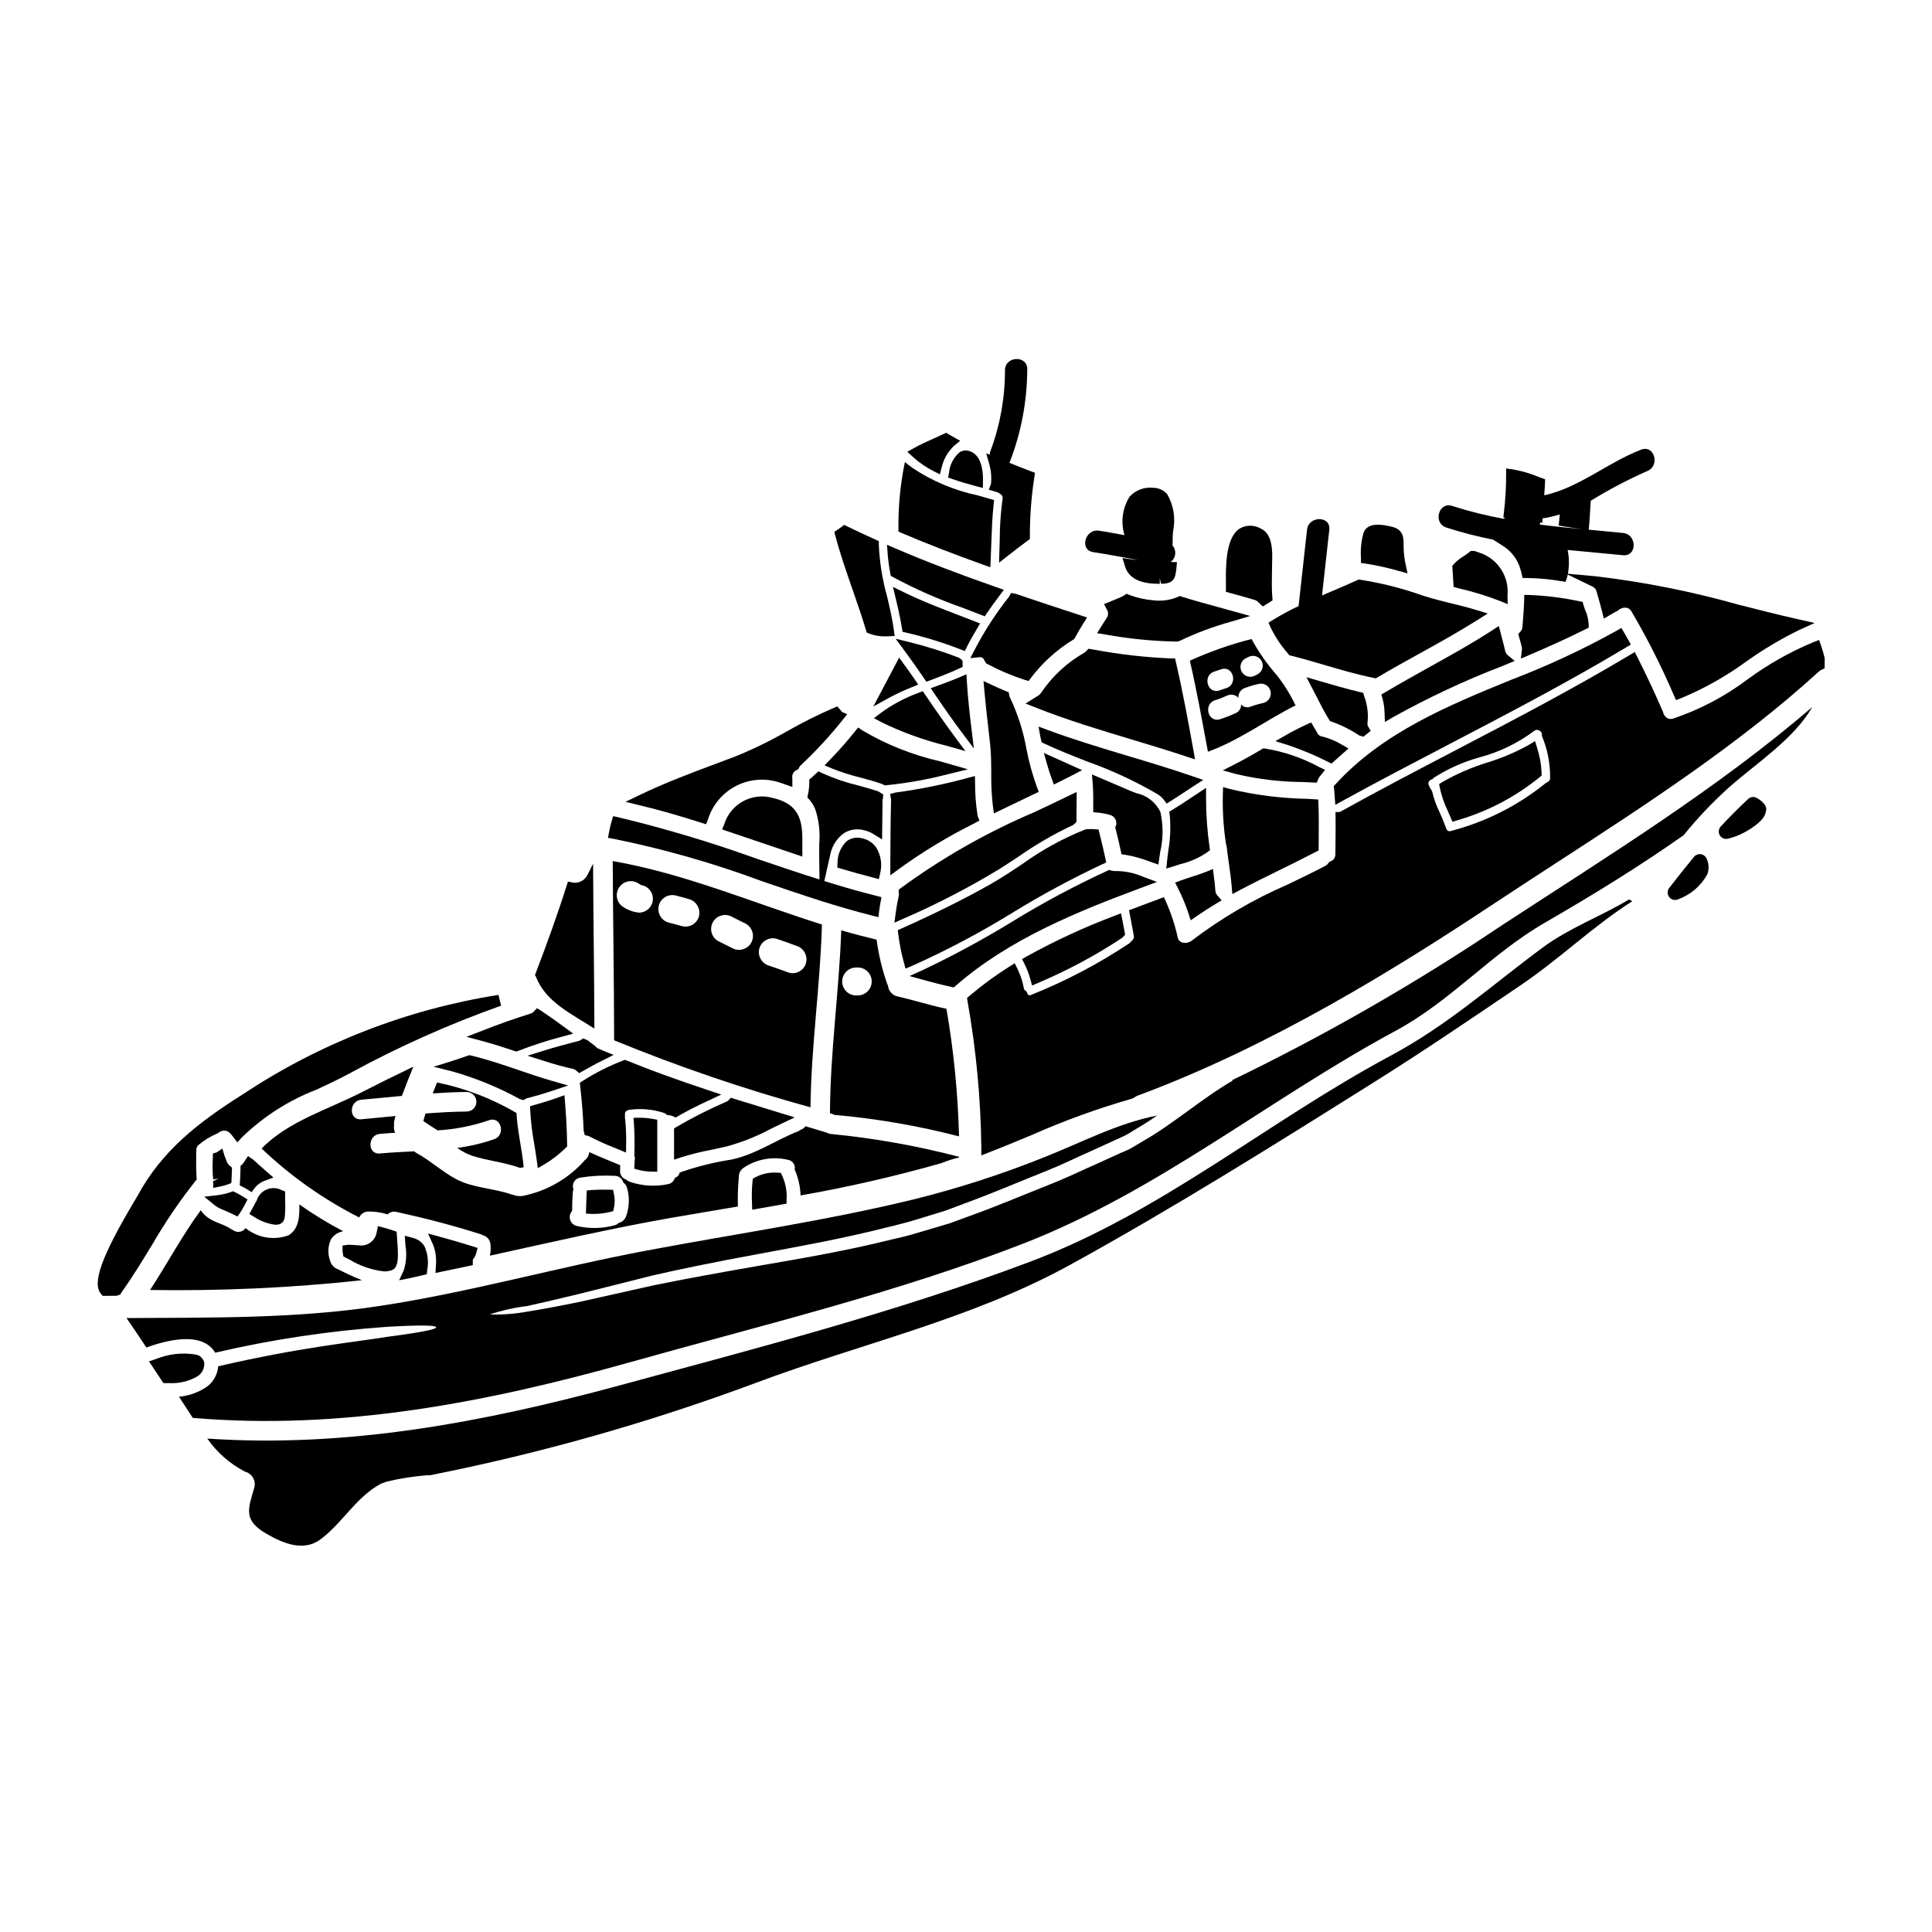 <?xml version="1.0" encoding="UTF-8"?>
<!-- Uploaded to: SVG Repo, www.svgrepo.com, Generator: SVG Repo Mixer Tools -->
<svg fill="#000000" width="800px" height="800px" version="1.1" viewBox="144 144 512 512" xmlns="http://www.w3.org/2000/svg">
 <g>
  <path d="m389.21 328.14-0.664-0.98-1.098 0.438-0.004-0.004c-3.57 1.297-6.938 3.09-10.004 5.332l-1.832 1.395 2.027 1.086c5.477 2.68 11.227 4.758 17.148 6.207l5.074 1.438-2.59-3.484c-2.527-3.398-5.148-7.133-8.059-11.426z"/>
  <path d="m388.84 323.7 0.652 0.965 1.086-0.395c2.488-0.934 5.117-1.945 7.684-3.148l0.855-0.395-0.051-1.621-0.395-0.426-0.547-0.375c-4.176-1.617-8.445-2.973-12.793-4.051l-3.973-0.984 2.43 3.293c1.719 2.352 3.41 4.711 5.051 7.137z"/>
  <path d="m403.73 309.22-5.445-2.113c-4.934-1.887-10.035-3.832-14.828-6.191l-2.824-1.391 0.742 3.066c0.746 3.094 1.273 5.598 1.652 7.871l0.16 0.973 0.965 0.223 0.004 0.004c4.856 1.121 9.625 2.59 14.273 4.391l1.246 0.484 0.602-1.18c0.789-1.574 1.672-3.121 2.566-4.621z"/>
  <path d="m379.79 328.83c1.902-1.016 3.859-1.922 5.867-2.711l1.684-0.688-1.023-1.508c-0.668-0.98-1.367-1.949-2.07-2.926l-1.969-2.715-6.832 12.938z"/>
  <path d="m401.42 336.86c-0.438-3.574-0.918-7.809-1.18-12.074l-0.125-2.094-1.93 0.828c-1.75 0.746-3.562 1.414-5.359 2.07l-2.164 0.789 1.055 1.574c2.664 3.938 4.902 7.109 7.055 9.98l3.316 4.438z"/>
  <path d="m496.87 346.36 0.742-0.684c0.441-0.395 0.891-0.789 1.344-1.18l2.402-2.144-1.77-1.016h-0.008c-1.613-0.984-3.371-1.711-5.207-2.16-0.637-0.09-1.172-0.531-1.379-1.141l-0.324-0.555c-0.18-0.277-0.363-0.57-0.52-0.844l-0.68-1.191-1.211 0.555c-1.906 0.875-3.695 1.789-5.328 2.731l-2.941 1.684 3.238 1.004c3.68 1.234 7.269 2.734 10.73 4.488z"/>
  <path d="m411.46 328.24-0.152-0.789-0.746-0.305c-1.207-0.48-2.418-1.035-3.598-1.574l-2.32-1.094 0.223 2.555c0.281 3.195 0.641 6.379 1.008 9.574l0.547 4.891c0.242 2.387 0.262 4.875 0.273 7.297l-0.004 0.004c-0.047 2.922 0.094 5.844 0.426 8.746l0.277 2.023 1.836-0.898c2.281-1.113 4.582-2.211 6.871-3.305l3.191-1.527-0.504-1.273c-1.172-3.262-2.094-6.606-2.754-10.008-0.828-4.707-2.285-9.281-4.332-13.598-0.117-0.227-0.199-0.469-0.242-0.719z"/>
  <path d="m402.4 351.54-0.031-1.883-1.82 0.477h0.004c-6.305 1.719-12.711 3.019-19.184 3.891l-1.473 0.375 0.25 1.52c-0.148 5.66-0.172 11.414-0.199 17.113v2.934l2.363-1.738-0.004-0.004c6.348-4.586 13.062-8.637 20.074-12.117l1.18-0.668-0.484-1.242h0.004c-0.453-2.863-0.68-5.758-0.68-8.656z"/>
  <path d="m423.29 351.91 2.168-1.086c0.871-0.43 1.746-0.871 2.609-1.316l2.695-1.406-10.137-4.562 0.875 3.059c0.359 1.246 0.762 2.519 1.219 3.762z"/>
  <path d="m490.53 355.7c-6.938-0.113-13.84-0.984-20.586-2.602l-1.816-0.508-0.059 1.891c-0.113 4.383 0.16 8.766 0.82 13.102 0.098 0.285 0.168 0.582 0.203 0.883 0.164 1.418 0.363 2.836 0.566 4.258 0.285 1.996 0.562 3.992 0.734 5.992l0.191 2.223 1.969-1.047c3.414-1.805 6.891-3.519 10.371-5.227 3.262-1.602 6.531-3.207 9.738-4.887l0.789-0.395 0.023-2.914c0.023-3.082 0.055-6.172-0.07-9.25l-0.055-1.344z"/>
  <path d="m482.31 322.85c-2.566-2.906-4.793-6.098-6.641-9.504-5.609 1.418-11.082 3.344-16.344 5.754 1.852 7.996 3.281 16.066 4.789 24.117 8.242-2.965 15.379-8.367 23.223-12.27h0.004c-1.375-2.875-3.062-5.59-5.031-8.098zm-8.312-4.328c0.074-0.047 0.641-0.32 0.816-0.395h-0.004c1.23-0.672 2.773-0.246 3.481 0.961 0.711 1.211 0.328 2.766-0.859 3.508-0.074 0.051-0.664 0.371-0.816 0.445v-0.023c-0.012 0-0.023 0.008-0.023 0.023-1.246 0.68-2.805 0.238-3.508-0.992-0.707-1.227-0.301-2.797 0.914-3.527zm-8.219 3.457c0.617-0.219 1.23-0.418 1.852-0.613 3.184-1.062 4.519 3.938 1.383 4.984-0.613 0.223-1.23 0.422-1.852 0.617-3.195 1.062-4.551-3.945-1.391-4.984zm13.105 8.297c-1.191 0.246-2.363 0.586-3.5 1.012-0.867 0.348-1.863 0.109-2.473-0.598 0.031 0.906-0.445 1.754-1.234 2.199-1.406 0.656-2.852 1.227-4.328 1.703-3.184 1.062-4.543-3.938-1.383-5.012 1.059-0.316 2.09-0.711 3.086-1.18 1.051-0.547 2.332-0.336 3.148 0.52-0.094-1.18 0.645-2.266 1.777-2.617 1.141-0.43 2.312-0.777 3.508-1.035 1.383-0.383 2.812 0.43 3.195 1.812 0.379 1.387-0.434 2.816-1.816 3.199z"/>
  <path d="m458.94 386.01 0.617 1.875 1.621-1.121c1.652-1.141 3.324-2.231 5.051-3.254l1.527-0.906-1.18-1.336-0.004-0.004c-0.312-0.375-0.488-0.848-0.496-1.336-0.074-1.238-0.227-2.481-0.395-3.723l-0.23-1.918-1.789 0.734c-1.18 0.484-2.422 0.879-3.656 1.273-1.016 0.328-2.035 0.652-3.039 1.027l-1.547 0.574 0.742 1.473-0.004 0.004c1.094 2.137 2.023 4.356 2.781 6.637z"/>
  <path d="m371.41 336.79-0.848 1.062c-1.969 2.477-4.106 4.902-6.547 7.422l-1.5 1.551 1.969 0.836h0.004c2.492 0.988 5.055 1.801 7.66 2.438 1.902 0.508 3.801 1.02 5.547 1.641h-0.004c0.125 0.047 0.242 0.102 0.355 0.164l0.395 0.23 0.469-0.043c5.469-0.551 10.891-1.52 16.211-2.898l5.398-1.32-7.449-2.133v0.004c-7.234-1.656-14.172-4.418-20.562-8.195z"/>
  <path d="m495.16 348.02-1.641-0.789c-4.445-2.402-9.266-4.047-14.254-4.856l-0.5-0.055-0.43 0.262c-2.453 1.477-4.723 2.731-6.894 3.848l-3.391 1.73 3.672 1.004c5.766 1.352 11.66 2.047 17.578 2.082l3.66 0.168 0.395-0.977v0.004c0.102-0.262 0.25-0.504 0.441-0.707z"/>
  <path d="m463.99 369.82 0.668-0.523-0.121-0.844 0.004 0.004c-0.621-4.281-0.93-8.598-0.922-12.918v-2.754l-4.152 2.754c-1.574 1.051-3.148 2.098-4.762 3.062l-0.848 0.508 0.145 0.98v-0.004c0.277 3.137 0.145 6.293-0.395 9.395-0.105 0.844-0.207 1.664-0.297 2.453l-0.234 2.254 3.738-1.18 0.004-0.004c2.566-0.605 5-1.688 7.172-3.184z"/>
  <path d="m366.94 390.55c-0.566 16.191-2.938 32.273-2.988 48.48 0.246 0.074 0.496 0.148 0.766 0.223v0.004c0.129 0.055 0.254 0.121 0.371 0.195 11.16 0.98 22.219 2.887 33.062 5.703-0.285-11.34-1.398-22.641-3.328-33.816-4.328-0.891-8.543-2.269-12.863-3.258v-0.004c-1.426-0.246-2.5-1.426-2.617-2.863-0.047-0.098-0.121-0.195-0.172-0.32h-0.004c-1.367-3.848-2.324-7.828-2.859-11.875-3.148-0.758-6.285-1.574-9.367-2.469zm4.074 17.254v0.004c-1.004 0.031-1.977-0.344-2.699-1.043-0.719-0.695-1.129-1.656-1.129-2.66 0-1.004 0.41-1.965 1.129-2.66 0.723-0.699 1.695-1.074 2.699-1.043 1.027-0.082 2.047 0.273 2.805 0.973 0.762 0.703 1.191 1.688 1.191 2.723s-0.434 2.019-1.195 2.723c-0.758 0.699-1.777 1.051-2.809 0.969z"/>
  <path d="m372.17 366.09c-1.363-0.285-2.781 0.047-3.879 0.906-1.527 1.527-2.367 3.606-2.336 5.766l-0.055 1.152 1.105 0.332c2.805 0.844 5.617 1.613 8.422 2.336l1.484 0.395 0.328-1.496v-0.004c0.598-2.309 0.242-4.762-0.984-6.805-0.945-1.387-2.426-2.316-4.082-2.566z"/>
  <path d="m451.46 369.8c0.82-3.492 0.84-7.125 0.055-10.625-1.238-2.562-3.594-4.402-6.379-4.981-0.527-0.191-1.043-0.395-1.523-0.59l-10.234-4.371 0.199 2.445c0.172 2.141 0.164 4.328 0.141 6.203v1.348l1.336 0.141v-0.004c1.066 0.113 2.121 0.316 3.152 0.609 1.18 0.344 1.875 1.562 1.574 2.754l-0.242 0.488 0.133 0.527c0.465 1.859 0.93 3.742 1.32 5.621l0.211 1.023 1.031 0.137-0.004 0.004c2.195 0.379 4.348 0.977 6.422 1.785l2.328 0.812z"/>
  <path d="m453.18 356.95 1.129-0.703c1.18-0.734 2.344-1.504 3.5-2.269 0.828-0.555 1.66-1.102 2.496-1.641l2.566-1.645-2.887-0.992c-5.637-1.938-11.414-3.68-17.023-5.356-7.051-2.117-14.34-4.309-21.328-6.898l-2.394-0.891 0.426 2.519c0.059 0.344 0.141 0.684 0.227 1l0.176 0.66 0.617 0.293c3.711 1.746 7.668 3.305 11.496 4.809l0.004-0.004c6.461 2.301 12.695 5.199 18.617 8.66 0.605 0.367 1.137 0.84 1.574 1.398z"/>
  <path d="m382.14 379.81 0.055 0.789v-0.004c0.027 0.219 0.027 0.438 0 0.652v0.062c-0.336 1.523-0.613 3.047-0.816 4.59l-0.348 2.629 2.418-1.09h0.004c8.668-3.754 17.074-8.094 25.152-12.988 1.812-1.129 3.59-2.301 5.363-3.473h0.004c4.559-3.195 9.387-5.992 14.434-8.352l0.867-0.789v-0.969c0-0.789 0-1.547 0.023-2.312s0.027-1.574 0.027-2.328v-2.363l-2.125 1.035c-2.992 1.461-6.012 2.883-9.027 4.301l-0.004 0.008c-12.531 5.324-24.406 12.07-35.398 20.109z"/>
  <path d="m354.59 453.92c0.957 2.176 1.492 4.512 1.574 6.887 12.602-2.219 25.082-5.082 37.391-8.586 1.5-0.613 3.043-1.109 4.617-1.484v-0.172c-11.137-2.91-22.488-4.934-33.945-6.047-0.41-0.027-0.805-0.156-1.156-0.371-1.855-0.566-3.727-1.109-5.606-1.68-0.332 0.461-0.809 0.801-1.355 0.965-0.203 0.152-0.418 0.281-0.645 0.391-5.977 2.363-11.137 6.074-17.504 7.453l0.004 0.004c-4.715 0.719-9.352 1.875-13.848 3.457-0.121 0.664-0.609 1.199-1.262 1.379-0.215 0.852-0.895 1.504-1.75 1.684-3.406 0.727-6.941 0.512-10.234-0.621-0.352-0.137-0.68-0.336-0.965-0.59-0.992-0.324-1.641-1.277-1.574-2.32 0-0.492 0-0.988 0.023-1.48-2.754-1.18-5.512-2.223-8.195-3.481-0.086 0.887-0.543 1.691-1.258 2.219-0.07 0.074-0.098 0.148-0.172 0.219v0.004c-4.281 4.734-9.977 7.957-16.242 9.184-0.824 0.125-1.668 0.031-2.445-0.273-0.191-0.039-0.379-0.086-0.566-0.145-4.723-1.652-10.047-1.652-14.539-4-3.703-1.969-6.738-4.836-10.391-6.863-0.285-0.145-0.551-0.328-0.785-0.543-3.035 0.148-6.074 0.301-9.109 0.57-3.332 0.297-3.281-4.887 0-5.184 1.359-0.125 2.715-0.223 4.051-0.301-0.289-0.641-0.383-1.352-0.273-2.047-0.047-0.402-0.023-0.816 0.07-1.211 0.074-0.395 0.223-0.789 0.324-1.18-3.039 0.301-6.074 0.594-9.109 0.867-3.332 0.297-3.281-4.887 0-5.184 3.602-0.324 7.207-0.691 10.785-1.012 0.965-2.617 2-5.184 3.039-7.75-4.691 2.242-9.355 4.555-13.996 6.934-8.766 4.469-19.285 7.602-26.215 14.762v-0.004c7.688 7.32 16.402 13.473 25.867 18.27 0.418-0.938 1.336-1.551 2.363-1.574 1.75-0.023 3.492 0.234 5.16 0.762 0.598-0.617 1.48-0.871 2.316-0.664 7.582 1.652 15.059 3.602 22.434 5.949l0.004-0.004c0.188 0.07 0.367 0.152 0.543 0.25 1.113 0.32 1.902 1.309 1.969 2.469 0.098 0.98 0.047 1.969-0.152 2.934 16.02-3.504 31.992-7.207 48.16-10.043 5.824-1.012 11.699-2 17.551-2.988h0.004c-0.082-2.539 0-5.078 0.242-7.606-0.09-1.043 0.395-2.051 1.262-2.641 3.438-2.309 7.684-3.082 11.715-2.129 0.594 0.078 1.125 0.398 1.473 0.887 0.344 0.484 0.473 1.094 0.352 1.68zm-44.656 12.367c-0.301 0.898-1.043 1.582-1.969 1.801-0.293 0.297-0.66 0.508-1.062 0.621-3.269 0.891-6.715 0.957-10.02 0.195-0.848-0.184-1.527-0.809-1.789-1.633-0.258-0.828-0.059-1.73 0.531-2.367 0-1.703 0.051-3.356 0.172-4.914v0.004c0.031-0.285 0.09-0.566 0.172-0.84-0.246-0.633-0.195-1.348 0.141-1.938 0.336-0.594 0.918-1.008 1.59-1.125 3.016-0.484 6.078-0.648 9.129-0.492 1.113-0.031 2.098 0.723 2.363 1.805 0.469 0.316 0.809 0.785 0.965 1.328 0.727 2.481 0.648 5.125-0.223 7.555z"/>
  <path d="m261.26 480.96c2.301-0.473 4.578-0.941 6.856-1.438l1.18-0.246v-1.18h0.004c-0.004-0.109 0.008-0.219 0.035-0.328 0.414-0.488 0.711-1.066 0.875-1.688l0.363-1.359-1.344-0.43c-2.91-0.922-5.84-1.762-8.773-2.562l-3.016-0.82 1.281 2.852h0.004c0.715 1.805 0.984 3.754 0.789 5.68l-0.109 1.914z"/>
  <path d="m350.1 454.77c-2.043-0.16-4.086 0.258-5.902 1.207l-0.68 0.363-0.09 0.758h-0.004c-0.188 1.918-0.234 3.848-0.137 5.773l0.047 1.711 9.109-1.605 0.02-1.215v-0.004c0.109-1.969-0.23-3.938-0.996-5.754l-0.523-1.18z"/>
  <path d="m200.51 458.8 1.762-0.348 0.004 0.004c0.738-0.133 1.461-0.332 2.16-0.598l0.871-0.344 0.055-0.938c0.051-0.789 0.078-1.613 0.102-2.445v-0.711l-0.547-0.461c-0.402-0.332-0.707-0.766-0.879-1.258-0.168-0.5-0.359-0.977-0.598-1.574l-0.492-1.758-1.52 1.016-1.004 0.316-0.047 1.742v-0.004c-0.098 1.707-0.055 3.418 0.129 5.117l1.34-0.18v0.035l-1.363 0.594z"/>
  <path d="m249.77 483.28 2.867-0.559 4.469-1.031 0.109-1.09h-0.004c0.43-2.152 0.164-4.387-0.75-6.383-0.73-1.125-1.879-1.914-3.188-2.199l-2.004-0.535 0.184 2.574c0.371 2.199 0.223 4.453-0.441 6.586z"/>
  <path d="m450.6 377.73-3.688-1.391h-0.004c-2.356-1.027-4.906-1.539-7.477-1.5-0.301 0.008-0.605-0.035-0.895-0.121l-0.547-0.184-0.527 0.227c-8.684 3.996-17.121 8.508-25.266 13.516-7.594 4.644-15.422 8.883-23.461 12.707l-3.707 1.684 3.938 1.082c2.363 0.648 4.723 1.273 7.086 1.777l0.723 0.148 0.555-0.484c14.059-12.297 32.199-19.637 49.594-26.094z"/>
  <path d="m200.84 463.37c0.613 0.457 1.281 0.84 1.988 1.133l0.789 0.336c0.715 0.305 1.457 0.617 2.164 0.977l1.18 0.578 0.723-1.082c0.473-0.719 0.906-1.465 1.293-2.234l0.625-1.215-1.16-0.715v-0.004c-0.684-0.434-1.387-0.828-2.113-1.18l-0.543-0.266-0.57 0.195v0.004c-1.164 0.41-2.363 0.691-3.586 0.84l-3.504 0.395z"/>
  <path d="m306.47 459.31-1.18-0.023h-0.004c-1.5-0.051-3-0.027-4.496 0.078l-1.285 0.113-0.059 1.289c-0.051 1.023-0.102 2.293-0.125 3.418l-0.031 1.438 1.438 0.074h0.812-0.008c1.379 0 2.754-0.172 4.09-0.512l0.887-0.223 0.191-0.887c0.266-1.199 0.266-2.441 0-3.641z"/>
  <path d="m441.07 386.03-1.629 0.637c-8.043 3.027-15.855 6.641-23.371 10.805l-1.223 0.691 0.637 1.258v0.004c0.664 1.312 1.191 2.691 1.574 4.109l0.449 1.629 1.555-0.66c7.801-3.297 15.285-7.309 22.352-11.984l0.754-0.824-0.172-0.953c-0.18-1.004-0.367-2.008-0.574-3.008z"/>
  <path d="m337.69 434.91-0.633 0.699v0.004c-0.168 0.148-0.363 0.266-0.57 0.344-4.516 1.953-8.906 4.176-13.152 6.664l-0.703 0.434v8.266l1.941-0.645c2.555-0.793 5.156-1.438 7.785-1.938 1.52-0.32 3.043-0.641 4.57-1.016 3.988-1.121 7.844-2.676 11.492-4.641 0.91-0.449 1.82-0.898 2.754-1.332l3.434-1.633-3.633-1.109c-4.121-1.266-8.242-2.531-12.363-3.801z"/>
  <path d="m293.58 434.24-1.816 0.652c-2.016 0.727-4.082 1.359-6.164 1.941l-1.121 0.312 0.039 1.18c0.168 3.031 0.531 6.047 1.09 9.027 0.219 1.34 0.441 2.68 0.625 4.031l0.305 2.195 1.91-1.125c1.953-1.176 3.762-2.582 5.387-4.184l0.457-0.445v-0.633c-0.047-3.465-0.227-7.086-0.551-11.02z"/>
  <path d="m297.66 430.96 0.105 0.934c0.469 4.141 0.762 7.977 0.906 11.738l0.297 1.18 1.066 0.273-0.004-0.004c2.148 1.121 4.352 2.125 6.609 3.008l3.273 1.359 0.023-2.188v-0.004c0.062-2.418-0.047-4.84-0.328-7.246 0.043-0.262 0.043-0.527 0-0.785 0-0.871 0.91-1.078 1.289-1.125v-0.004c3.059-0.402 6.164-0.113 9.098 0.844 0.145 0.039 0.281 0.113 0.395 0.215l0.348 0.312 0.465 0.059h-0.004c0.406 0.035 0.805 0.133 1.18 0.293l0.703 0.336 0.672-0.395c2.25-1.309 4.801-2.613 8.027-4.113l3.367-1.574-3.523-1.18c-8.52-2.836-15.352-5.32-21.461-7.816l-0.523-0.211-0.535 0.191 0.004-0.004c-3.715 1.426-7.273 3.223-10.629 5.363z"/>
  <path d="m290.01 430.36c-2.906-0.84-5.762-1.82-8.625-2.793-4.062-1.387-8.266-2.82-12.551-3.836l-0.414-0.117-1.73 0.598c-0.918 0.316-1.824 0.629-2.727 0.91l-5.051 1.574 5.117 1.281-0.004 0.004c6.184 1.77 12.148 4.223 17.789 7.312l0.949 0.25 0.703-0.441c2.207-0.574 4.41-1.199 6.586-1.93l4.504-1.5z"/>
  <path d="m312.09 453.71 1.07 0.305 0.004-0.004c1.145 0.309 2.324 0.469 3.508 0.477l1.508 0.031v-13.777l-1.203-0.223c-1.156-0.211-2.332-0.312-3.508-0.301h-1.574l0.109 1.574c0.168 2.402 0.203 5.039 0.117 8.301v0.324l0.129 0.301h0.004c0.051 0.184 0.035 0.383-0.043 0.559z"/>
  <path d="m211.14 451.34-1.418-0.961-0.965 1.445-0.152 0.227c-0.109 0.184-0.242 0.355-0.395 0.504l-0.477 0.43v0.641c0 1.211-0.07 2.402-0.141 3.543l-0.059 0.949 1.18 0.621c0.27 0.137 0.535 0.289 0.789 0.449l1.16 0.758 0.828-1.113v0.004c0.176-0.234 0.375-0.453 0.594-0.648 0.59-0.559 1.285-0.992 2.051-1.273l2.32-0.867-1.871-1.629c-1.16-1-2.32-2.027-3.445-3.078z"/>
  <path d="m267.75 438.57c-3.68 0.027-7.332 0.246-10.984 0.52-0.223 0.664-0.395 1.336-0.566 2 1.23 0.867 2.492 1.68 3.773 2.469 4.648-0.27 9.242-1.176 13.648-2.688 3.148-1.137 4.496 3.871 1.383 5.012v-0.004c-3.191 1.121-6.488 1.898-9.84 2.32 1.207 0.898 2.547 1.605 3.973 2.098 4.07 1.312 8.316 1.68 12.34 3.086l0.348 0.148 0.965-0.223c-0.469-4.809-1.652-9.523-1.926-14.367-6.519-3.828-13.625-6.555-21.035-8.07-0.395 0.961-0.789 1.926-1.156 2.891 3.012-0.199 6.047-0.348 9.086-0.375 1.391 0.059 2.488 1.203 2.488 2.598-0.004 1.391-1.105 2.535-2.496 2.586z"/>
  <path d="m212.02 462.16-1.941 3.543 1.18 0.734c1.719 1.16 3.684 1.891 5.738 2.137 0.566 0.02 1.125-0.125 1.613-0.414l0.453-0.473h-0.004c0.184-0.289 0.305-0.609 0.363-0.945 0.062-0.297 0.098-0.602 0.098-0.906 0.051-0.75 0.078-1.473 0.078-2.223 0-0.496 0-0.984-0.027-1.473l-0.023-2.398-0.938-0.371 0.004 0.004c-1.23-0.629-2.676-0.684-3.949-0.145-1.27 0.535-2.238 1.609-2.644 2.93z"/>
  <path d="m197.2 464.73c-4.941 6.715-8.863 14.145-13.43 21.129 18.754 0.301 37.512-0.566 56.16-2.59-2.496-0.938-4.863-2.172-6.812-3.109-0.387-0.176-0.719-0.445-0.965-0.789-0.316-0.328-0.535-0.738-0.645-1.18-0.723-1.902-0.633-4.016 0.25-5.848 0.746-1.094 1.902-1.832 3.207-2.051-4.039-2.109-7.93-4.484-11.648-7.109 0.098 3.148-0.074 6.519-2.867 8.195-3.867 1.402-8.188 0.672-11.379-1.926-0.066 0.07-0.121 0.145-0.172 0.227-0.828 0.926-2.238 1.047-3.211 0.27-0.195-0.078-0.387-0.18-0.566-0.301-1.852-1.254-4.121-1.602-5.977-2.938l0.004 0.004c-0.773-0.527-1.438-1.203-1.949-1.984z"/>
  <path d="m247.7 480.66h0.02c2.062-0.676 1.84-3.859 1.551-7.891l-0.152-2.363-0.949-0.316c-0.844-0.277-1.66-0.535-2.5-0.758l-1.52-0.395-0.312 1.543c-0.152 1.109-0.746 2.113-1.645 2.781-0.902 0.664-2.035 0.941-3.141 0.762-0.625-0.023-1.25-0.074-1.875-0.121l-0.93-0.027-1.477 0.219 0.004 1.477 0.219 1.406 1.648 0.836v-0.004c2.785 1.699 5.906 2.766 9.145 3.125 0.648 0.008 1.293-0.086 1.914-0.273z"/>
  <path d="m406.49 378.32c-6.898 3.894-14.609 7.731-23.57 11.734l-0.996 0.445 0.129 1.082 0.004-0.004c0.309 2.527 0.801 5.027 1.473 7.481l0.441 1.629 1.574-0.652c9.238-4.125 18.191-8.859 26.805-14.172 7.668-4.699 15.59-8.973 23.727-12.809l1.082-0.484-0.238-1.156c-0.32-1.547-0.691-3.078-1.07-4.617l-0.719-2.957-1.059-0.094c-0.695-0.055-1.395-0.055-2.086 0l-0.395 0.078v0.004c-5.902 2.348-11.488 5.414-16.633 9.133-2.738 1.828-5.574 3.719-8.469 5.359z"/>
  <path d="m348.98 355.52c-5.484-1.672-11.289 1.379-13.023 6.84l-0.582 1.449 21.254 7.195v-2.856c0.055-5.324 0.098-10.832-7.648-12.629z"/>
  <path d="m345.93 377.53c5.016 1.719 10.129 3.465 15.312 5.117v0.262l0.055-0.242c4.57 1.445 9.191 2.812 13.871 3.984l1.617 0.395 0.203-1.656c0.094-0.754 0.211-1.516 0.355-2.273l0.262-1.367-1.355-0.34c-4.621-1.148-9.223-2.496-13.797-3.918l1.551-6.918v-0.004c0.43-2.344 1.762-4.426 3.707-5.805 1.566-0.965 3.465-1.238 5.238-0.754h0.02c0.914 0.207 1.781 0.566 2.57 1.07l2.227 1.367 0.02-2.609c0.023-2.707 0.051-5.41 0.098-7.871l0.004-0.004c0.043-0.125 0.078-0.258 0.102-0.391l0.07-1.016-0.648-0.422-0.625-0.395c-1.781-0.598-3.613-1.102-5.457-1.609-3.25-0.781-6.422-1.871-9.465-3.25l-0.953-0.473-2.441 2.18v0.75c-0.008 1.094-0.129 2.18-0.359 3.246l-0.152 0.73 0.492 0.551h-0.004c0.676 0.77 1.215 1.641 1.598 2.586 0.973 2.949 1.336 6.062 1.062 9.152 0 0.883-0.027 1.766-0.02 2.637l0.082 6.832c-5.598-1.758-11.145-3.637-16.59-5.492v0.004c-12.035-4.344-24.301-8.016-36.746-11l-1.34-0.301-0.395 1.316h0.004c-0.289 0.977-0.523 1.969-0.707 2.969l-0.273 1.465 1.469 0.262 0.004-0.004c13.383 2.715 26.535 6.473 39.336 11.238z"/>
  <path d="m301.52 416.6c-0.051-14.562-0.273-29.125-0.348-43.719-0.52 1.109-1.062 2.172-1.629 3.234-0.902 1.547-2.785 2.223-4.465 1.602-0.191 0-0.383-0.023-0.57-0.07-2.617 8.34-5.606 16.586-8.738 24.758h0.004c0.117 0.184 0.227 0.371 0.316 0.566 2.566 6.641 9.605 9.824 15.43 13.629z"/>
  <path d="m298.55 419.19-0.867 0.574-2.059 0.543c-2.469 0.652-4.93 1.309-7.356 2.07l-4.481 1.398 4.477 1.418c2.93 0.926 5.312 1.574 7.504 2.055v-0.004c0.344 0.074 0.66 0.234 0.93 0.461l0.789 0.691 0.914-0.523c1.754-1 3.512-1.969 5.312-2.852l2.891-1.449-4.188-1.738-0.004 0.004c-0.16-0.07-0.297-0.184-0.395-0.328l-0.27-0.273c-0.699-0.551-1.398-1.078-2.098-1.598z"/>
  <path d="m361.82 389c-18.5-5.824-36.238-13.453-55.441-16.809 0.074 15.848 0.348 31.668 0.371 47.492l-0.004 0.004c16.973 6.969 34.352 12.902 52.043 17.77 0.168-16.203 2.59-32.262 3.031-48.457zm-48.508-3.148c-1.434-0.152-2.809-0.633-4.023-1.406-1.773-1.039-2.367-3.312-1.332-5.086 1.035-1.77 3.312-2.367 5.082-1.332 0.273 0.172 0.543 0.348 0.816 0.492l0.027 0.027c1.91 0.281 3.277 1.996 3.125 3.918-0.148 1.926-1.766 3.406-3.695 3.387zm15.922 0.988c-0.547 1.965-2.574 3.125-4.543 2.59-1.133-0.344-2.269-0.641-3.406-0.914-0.969-0.242-1.797-0.863-2.301-1.727-0.504-0.863-0.641-1.895-0.375-2.856 0.266-0.965 0.906-1.781 1.781-2.266s1.906-0.594 2.863-0.305c1.133 0.297 2.269 0.566 3.383 0.938v-0.004c1.957 0.562 3.106 2.59 2.578 4.559zm13.824 7.059h-0.004c-1.043 1.742-3.289 2.336-5.055 1.332l-3.703-1.852-0.004 0.004c-1.766-1.031-2.363-3.297-1.332-5.062 1.027-1.766 3.293-2.363 5.062-1.336l3.703 1.855c1.754 1.043 2.34 3.309 1.309 5.074zm14.562 5.285c-0.262 0.945-0.883 1.75-1.734 2.234-0.855 0.488-1.863 0.613-2.809 0.355-1.727-0.664-3.508-1.258-5.258-1.852-1.945-0.57-3.09-2.574-2.594-4.539 0.551-1.973 2.59-3.133 4.562-2.594 1.754 0.594 3.508 1.18 5.234 1.855l0.004-0.004c1.953 0.574 3.098 2.602 2.578 4.57z"/>
  <path d="m329.8 362.02 1.316 0.418 0.508-1.285-0.004-0.004c1.168-3.758 3.766-6.906 7.234-8.762 3.473-1.852 7.531-2.266 11.305-1.148 0.641 0.188 1.258 0.395 1.855 0.617l1.969 0.699v-2.094 0.004c0.004-0.219-0.008-0.434-0.039-0.652 0.023-0.758 0.484-1.438 1.184-1.742l0.445-0.23 0.207-0.449c0.109-0.227 0.266-0.43 0.453-0.598 3.988-3.738 7.703-7.762 11.105-12.039l1.168-1.465-1.375-0.633c-0.047-0.062-0.094-0.121-0.121-0.168l-1.113-1.277-0.949 0.395v-0.004c-4.223 1.832-8.344 3.887-12.34 6.164-4.414 2.539-8.992 4.773-13.711 6.691l-4.496 1.688c-6.934 2.59-14.105 5.273-20.926 8.559l-3.711 1.785 4 0.977c5.008 1.203 10.266 2.711 16.035 4.555z"/>
  <path d="m369.89 300.11c1.23 3.543 2.504 7.199 3.598 10.84l0.199 0.672 0.645 0.273h0.004c1.348 0.527 2.785 0.781 4.231 0.75 0.297 0 0.605 0 0.93-0.023l1.605-0.082-0.219-1.598c-0.426-3.082-1.145-6.113-1.84-9.055-1.23-4.418-1.953-8.957-2.148-13.535v-0.953l-0.867-0.395c-2.531-1.129-5.035-2.305-7.516-3.508l-0.789-0.395-0.715 0.531c-0.355 0.254-0.68 0.496-1.035 0.73l-0.875 0.59 0.273 1.02c1.273 4.805 2.926 9.547 4.519 14.137z"/>
  <path d="m391.44 268.87 1.629 0.836 0.469-1.766v-0.004c0.492-2.203 1.629-4.207 3.266-5.758l1.652-1.367-2.363-1.328c-0.219-0.117-0.445-0.23-0.656-0.371l-0.688-0.43-0.734 0.355c-0.902 0.434-1.816 0.844-2.727 1.246-1.676 0.75-3.41 1.527-5.055 2.449l-1.777 0.996 1.5 1.383-0.004 0.004c1.652 1.492 3.496 2.754 5.488 3.754z"/>
  <path d="m404.57 293.66 1.871 0.664 0.098-1.969c0.078-1.531 0.129-3.066 0.18-4.602 0.117-3.285 0.234-6.691 0.602-9.996l0.137-1.23-4.281-1.223 0.004-0.004c-6.242-1.312-12.172-3.812-17.469-7.359l-1.902-1.484-0.461 2.363c-0.871 4.977-1.293 10.02-1.258 15.074v0.984l0.906 0.395c6.539 2.789 13.602 5.535 21.574 8.387z"/>
  <path d="m379.93 295.91 0.121 0.676 0.598 0.344c5.883 3.172 12.008 5.875 18.316 8.086 1.637 0.621 3.273 1.242 4.91 1.883l1.098 0.434 0.664-0.977c1.023-1.508 2.094-2.977 3.191-4.441l1.207-1.609-1.902-0.664c-10.438-3.656-18.969-6.93-26.836-10.309l-2.231-0.957 0.176 2.422v-0.004c0.141 1.719 0.367 3.426 0.688 5.117z"/>
  <path d="m627.56 318.43c-0.258-1.152-0.586-2.289-0.984-3.402l-0.496-1.422-1.41 0.523h0.004c-6.176 2.566-12.023 5.859-17.414 9.809-6.016 4.547-12.723 8.09-19.867 10.496-0.527 0.172-1.102 0.125-1.594-0.137-0.574-0.391-0.969-0.988-1.102-1.672-2.172-5.035-4.379-9.754-6.754-14.426l-0.715-1.41-1.355 0.812c-14.988 8.965-30.73 17.184-45.961 25.137-10.16 5.305-20.656 10.789-30.855 16.449h-1.141l0.023 1.5c0.035 2.293 0 4.574-0.023 6.859l-0.027 2.789c0.051 0.84-0.449 1.617-1.234 1.918l-0.395 0.16-0.242 0.344h-0.004c-0.215 0.297-0.496 0.543-0.82 0.715-3.25 1.707-6.582 3.309-9.918 4.918-9.031 3.906-17.559 8.891-25.395 14.84-0.742 0.594-1.727 0.789-2.637 0.52-0.602-0.199-1.043-0.715-1.148-1.34-0.703-3.231-1.734-6.379-3.082-9.395l-0.566-1.262-9.246 3.465 0.562 2.961c0.238 1.242 0.48 2.488 0.691 3.715l0.004-0.004c0.121 0.5-0.051 1.027-0.445 1.359l-0.426 0.434v-0.004c-0.086 0.125-0.191 0.23-0.32 0.312-8.184 5.449-16.914 10.035-26.047 13.68-0.18 0.102-0.391 0.121-0.582 0.062-0.203-0.121-0.352-0.312-0.414-0.535l-0.137-0.371-0.309-0.254c-0.312-0.254-0.371-0.395-0.395-0.43-0.336-1.879-0.926-3.699-1.754-5.414l-0.727-1.457-1.379 0.867c-3.727 2.34-7.281 4.949-10.629 7.805l-0.629 0.543 0.133 0.824c2.281 12.789 3.504 25.742 3.66 38.734v2.148l2.004-0.789c3.797-1.469 7.574-3.043 11.348-4.613 8.656-3.832 17.57-7.062 26.672-9.66l0.574-0.301c0.219-0.184 0.461-0.328 0.723-0.438 35.492-13.129 68.828-33.895 93.91-50.508 5.582-3.699 11.246-7.375 16.926-11.07 23.988-15.574 48.805-31.676 69.816-50.867 0.211-0.18 0.441-0.332 0.688-0.449l0.82-0.395v-0.91c0-0.441 0-0.91 0.023-1.359v-0.199zm-74.867 20.773c1.445 3.508 2.16 7.273 2.102 11.066-0.016 0.48-0.328 0.898-0.785 1.039l-0.422 0.254v0.004c-7.367 5.961-15.926 10.273-25.102 12.652-0.258 0.102-0.547 0.078-0.785-0.062-0.285-0.207-0.473-0.523-0.523-0.871l-0.332-0.789c-0.395-1.137-0.898-2.242-1.387-3.344-0.82-1.68-1.453-3.445-1.887-5.266l-0.238-0.551h-0.004c-0.332-0.465-0.594-0.977-0.785-1.52-0.078-0.504 0.207-0.996 0.684-1.18l0.512-0.223 0.094-0.211v-0.004c3.801-2.449 7.953-4.305 12.309-5.508 5.199-1.383 10.086-3.746 14.395-6.965 0.367-0.336 0.91-0.398 1.344-0.152 0.418 0.18 0.707 0.574 0.75 1.027l-0.02 0.301z"/>
  <path d="m551.36 342.22-0.559-1.82-1.621 0.988h-0.004c-3.496 1.949-7.191 3.519-11.023 4.688-4.152 1.277-8.148 3.012-11.914 5.176l-0.848 0.531 0.172 0.98h0.004c0.469 2.18 1.199 4.297 2.18 6.297l1.18 2.719 1.273-0.395 0.004 0.004c7.961-2.305 15.375-6.188 21.809-11.414l0.527-0.457v-0.695c-0.094-2.246-0.488-4.465-1.18-6.602z"/>
  <path d="m470.56 430.23 0.098 0.145c-8.367 4.887-15.527 11.332-23.676 15.996-0.984 0.594-2 1.18-2.984 1.777-0.984 0.598-2.051 0.961-3.086 1.43-2.027 0.941-4.051 1.832-6.051 2.754-4 1.75-7.848 3.652-11.703 5.184-7.75 3.059-14.934 6.144-22.117 8.711-1.777 0.645-3.527 1.289-5.258 1.93-1.773 0.516-3.543 1.035-5.231 1.555s-3.434 1.012-5.117 1.504c-1.684 0.492-3.356 0.844-5.012 1.234-13.184 3.281-25.082 5.207-35.547 7.035s-19.574 3.481-27.426 5.086l-19.969 4.469c-5.555 1.137-10.047 1.969-13.551 2.519h0.008c-3.344 0.625-6.746 0.891-10.148 0.785 3.215-1.082 6.531-1.828 9.898-2.223 3.434-0.762 7.824-1.773 13.328-3.109 5.504-1.336 12.07-3.035 19.871-4.988 7.848-1.801 17-3.66 27.449-5.578 10.441-1.969 22.266-4 35.246-7.309 1.629-0.418 3.285-0.789 4.941-1.254 1.652-0.469 3.305-0.988 5.012-1.508 1.703-0.52 3.406-1.035 5.117-1.574 1.68-0.641 3.41-1.281 5.117-1.926 6.957-2.519 14.27-5.68 21.941-8.738 3.848-1.531 7.606-3.41 11.574-5.16l5.953-2.715c1.012-0.469 2.047-0.891 3.035-1.406 0.988-0.516 1.879-1.113 2.812-1.68 1.879-1.086 3.731-2.266 5.555-3.543-10.465 2.051-19.625 6.961-29.57 10.91-11.207 4.516-22.711 8.25-34.434 11.184-23.648 5.801-47.711 9.234-71.609 13.75-23.473 4.422-46.578 10.984-70.227 14.59-22.34 3.43-44.754 3.086-67.266 3.231 1.777 2.594 3.543 5.184 5.258 7.801 5.012-1.801 14.094-4.293 17.871 0.816 0.129 0.18 0.246 0.367 0.344 0.566 14.992-3.492 30.238-5.785 45.594-6.859 9.355-0.543 12.938-0.395 12.988 0.121 0.051 0.516-3.504 1.281-12.715 2.496-8.957 1.457-23.574 2.836-45.047 7.848-0.168 2.047-1.164 3.934-2.754 5.231-2.25 1.617-4.891 2.594-7.648 2.832 0.051 0.074 0.098 0.148 0.172 0.246 1.137 1.703 2.293 3.543 3.481 5.356 39.469 3.383 77.98-4.098 115.87-14.738 34.828-9.801 70.793-18.418 104.54-31.57 35.684-13.961 64.809-38.176 98.32-56.246 14.66-7.871 25.352-20.469 39.57-28.656 12.887-7.453 24.832-14.785 36.828-23.223v-0.004c3.625-4.484 7.594-8.676 11.875-12.543 7.602-6.738 17.18-12.762 22.215-21.426-25.156 21.676-54.426 39.672-82.051 57.715v-0.004c-22.887 15.41-46.844 29.168-71.684 41.176z"/>
  <path d="m267.62 418.77 4.328 1.156c2.871 0.762 5.723 1.695 8.379 2.59l0.512 0.172 0.504-0.199h0.004c3.797-1.477 7.676-2.738 11.613-3.769l2.945-0.789-2.457-1.816c-1.992-1.469-4.008-2.887-6.051-4.262l-1.105-0.668-0.859 0.93h0.004c-0.254 0.246-0.566 0.426-0.906 0.52-4.148 1.297-8.434 2.809-12.738 4.508z"/>
  <path d="m609.93 355.7c-0.191-0.148-0.406-0.266-0.629-0.355-0.695-0.27-1.484-0.117-2.027 0.395-2.559 2.402-5 4.852-7.254 7.277-0.535 0.574-0.68 1.41-0.367 2.129s1.023 1.184 1.809 1.18c0.152 0 0.309-0.02 0.457-0.055 2.254-0.562 4.387-1.527 6.301-2.844 3.035-2.019 3.477-3.375 3.633-3.852 0.035-0.121 0.062-0.246 0.09-0.395 0.234-0.59 0.172-1.254-0.168-1.789-0.477-0.699-1.109-1.277-1.844-1.691z"/>
  <path d="m395.5 269.29-0.25 1.262 1.211 0.422c1.781 0.625 3.746 1.219 6.184 1.863l1.816 0.48 0.039-1.879c0.055-2.562-0.359-7.004-3.719-7.941h-0.023l-0.004-0.004c-0.832-0.23-1.719-0.098-2.449 0.363-1.609 1.371-2.617 3.324-2.805 5.434z"/>
  <path d="m198.12 505.15c-0.23-1.152-1.164-2.031-2.332-2.191-3.539-0.566-7.164-0.152-10.484 1.203l-1.82 0.609 3.797 5.738 0.762 0.027h0.824l0.004 0.004c2.551 0.133 5.09-0.465 7.316-1.719 1.305-0.742 2.059-2.176 1.934-3.672z"/>
  <path d="m195.74 457.04 0.395-0.453-0.043-0.59c-0.141-2.086-0.117-4.156-0.098-6.34l0.035-0.465v-0.141c-0.094-0.59 0.109-1.188 0.543-1.602 1.512-1.273 3.207-2.312 5.031-3.078l0.363-0.219-0.004-0.004c0.879-0.734 2.172-0.676 2.981 0.129 0.32 0.336 0.617 0.691 0.887 1.066l1.078 1.406 1.18-1.32v0.004c5.699-5.543 12.465-9.863 19.887-12.711 2.824-1.324 5.75-2.691 8.574-4.211h-0.004c12.922-7.047 26.379-13.062 40.246-17.996l-0.688-2.856c-24.254 3.82-47.395 12.828-67.852 26.406-12.035 7.582-21.359 15.027-27.73 26.695-0.172 0.312-0.492 0.848-0.914 1.555-8.711 14.641-11.273 21.77-8.836 24.59l0.441 0.512h0.672c1 0 2 0 3-0.023l0.973-0.312 0.418-0.699c2.863-4.008 5.453-8.266 7.953-12.367l0.004-0.004c3.418-5.93 7.266-11.602 11.508-16.973z"/>
  <path d="m575.76 382.34c-7.477 4.496-15.871 7.555-22.855 12.715-13.777 10.195-25.152 20.562-40.406 28.734-32.668 17.5-60.613 41.469-95.645 54.629-35.309 13.293-72.461 22.902-108.84 32.777-35.816 9.703-71.953 16.562-109.08 14.043h-0.004c2.535 3.621 5.894 6.59 9.801 8.66 0.055 0.039 0.109 0.074 0.172 0.102 0.926 0.227 1.719 0.828 2.18 1.66 0.465 0.836 0.559 1.824 0.262 2.734-1.629 5.578-2.914 8.512 3.309 12.094 4.328 2.492 9.773 4.836 14.316 1.434 5.848-4.367 9.258-11.02 15.824-14.637v-0.004c0.312-0.164 0.645-0.285 0.988-0.367 0.262-0.129 0.535-0.23 0.816-0.301 3.57-0.844 7.199-1.402 10.859-1.676 0.164-0.016 0.332-0.008 0.496 0.023 29.434-5.84 58.352-14.043 86.469-24.531 27.82-10.418 56.758-16.75 83.012-31.152 27.426-15.059 54.43-31.992 80.918-48.629 13.105-8.219 25.918-16.926 38.73-25.621 10.234-6.91 19.082-15.578 29.496-22.191-0.047-0.051-0.098-0.102-0.145-0.102h-0.004c-0.238-0.102-0.465-0.234-0.668-0.395z"/>
  <path d="m594.67 370.36c-0.66-0.074-1.316 0.191-1.738 0.707-2.234 2.703-4.422 5.465-6.582 8.266-0.551 0.711-0.547 1.711 0.012 2.418 0.559 0.711 1.527 0.949 2.352 0.578 3.312-1.195 6.07-3.562 7.754-6.652 0.508-1.391 0.418-2.926-0.254-4.246-0.297-0.594-0.879-0.996-1.543-1.07z"/>
  <path d="m406.2 267.1c0.461 1.664 0.609 3.398 0.434 5.117l-0.598 1.574 2.191 0.621 0.004 0.004c0.289 0.102 0.555 0.258 0.785 0.457 0.5 0.238 0.777 0.785 0.676 1.328-0.5 3.637-0.75 7.305-0.754 10.973l-0.176 5.945 2.488-1.949c1.688-1.324 3.352-2.617 5.07-3.867l0.609-0.449v-0.754l-0.004-0.004c-0.008-5.231 0.387-10.453 1.184-15.625l0.172-1.18-1.125-0.414c-1.922-0.699-3.801-1.484-5.691-2.242 0.043-0.078 0.102-0.113 0.141-0.195v-0.004c3.016-7.801 4.582-16.09 4.625-24.453 0.207-3.797-5.695-3.785-5.902 0 0.027 7.328-1.266 14.602-3.82 21.469-0.141 0.344-0.223 0.707-0.238 1.078l-0.906-0.395z"/>
  <path d="m504.66 293.17 1.223 0.188h0.004c2.953 0.465 5.879 1.109 8.758 1.938l2.363 0.656-0.504-2.387-0.004 0.004c-0.332-1.57-0.512-3.168-0.535-4.773v-0.625c0-1.641-0.023-3.887-3.18-4.594-1.773-0.422-6.496-1.547-7.477 1.781l-0.004 0.004c-0.574 2.137-0.789 4.359-0.633 6.566z"/>
  <path d="m511.05 327.48-0.973 0.582 0.309 1.086h-0.004c0.328 1.211 0.508 2.453 0.539 3.707l0.09 2.477 2.133-1.258 0.004-0.004c9.312-5.18 18.977-9.707 28.922-13.539l3.348-1.387-1.926-1.574c-0.312-0.285-0.523-0.664-0.602-1.082-0.27-1.18-0.578-2.363-0.891-3.543l-0.789-3.047-1.715 1.117c-5.453 3.543-11.25 6.758-16.863 9.863-3.891 2.18-7.769 4.34-11.582 6.602z"/>
  <path d="m505.5 328.45-0.234-0.844-0.852-0.199c-3.641-0.855-7.309-1.93-10.855-2.969l-3.332-0.973 2.731 5.262c0.996 1.969 2.023 3.992 3.223 5.926l0.293 0.469 0.527 0.164-0.004 0.004c2.539 0.895 4.953 2.106 7.191 3.598l1.109 0.359 1.945-1.547-0.625-1.094c-0.172-0.273-0.25-0.59-0.23-0.91 0.301-2.449-0.004-4.938-0.887-7.246z"/>
  <path d="m497.7 355 0.172 2.285 2.012-1.105c9.355-5.141 18.988-10.172 28.301-15.027 15.492-8.09 31.516-16.449 46.789-25.609l1.227-0.73-0.699-1.25c-0.352-0.633-0.699-1.258-1.082-1.891l-0.75-1.254-1.262 0.738h-0.008c-8.965 4.973-18.273 9.309-27.852 12.969-16.723 6.844-34.02 13.93-46.637 27.719l-0.449 0.488 0.066 0.66c0.09 0.637 0.121 1.266 0.172 2.008z"/>
  <path d="m549.38 317.54c4.977-2.106 9.84-4.328 14.816-6.797l0.824-0.395v-0.918h-0.004c-0.066-1.27-0.367-2.516-0.887-3.68-0.172-0.457-0.348-0.914-0.48-1.379l-0.25-0.867-0.887-0.168v0.004c-4.305-0.926-8.684-1.48-13.082-1.656l-1.477-0.031-0.031 1.477c-0.035 1.527-0.156 3.055-0.277 4.578l-0.168 2.309c-0.012 0.516-0.207 1.004-0.555 1.383l-0.574 0.602 0.457 1.633c0.148 0.512 0.301 1.023 0.426 1.598v0.004c0.078 0.254 0.113 0.52 0.109 0.785l-0.293 2.516z"/>
  <path d="m543.55 304.11-0.051-2.269c0.48-4.879-2.367-9.473-6.949-11.207-0.555-0.199-1.133-0.395-1.738-0.605l-1.012-0.043-0.621 0.484c-0.305 0.234-0.605 0.473-0.93 0.695l-0.395 0.246c-0.977 0.566-1.859 1.285-2.613 2.125l-0.375 0.457 0.043 0.586c0.051 0.645 0.086 1.285 0.125 1.934 0.039 0.645 0.074 1.332 0.121 1.992l0.082 1.059 1.516 0.395 0.004-0.004c3.633 0.84 7.207 1.941 10.684 3.285z"/>
  <path d="m468.88 300.85 1.094 0.297c2.18 0.586 4.328 1.18 6.496 1.836v-0.004c0.355 0.098 0.676 0.293 0.926 0.562l1.254 1.18 2.594-1.617-0.07-0.883c-0.168-2.125-0.133-4.227-0.094-6.445l0.047-2.781c0.086-2.824 0.227-7.555-3.148-8.992l0.004-0.004c-1.727-0.949-3.828-0.906-5.512 0.109-3.695 2.449-3.633 10.016-3.594 14.539z"/>
  <path d="m443.29 301.66-0.734-0.309-0.656 0.445v0.004c-0.23 0.148-0.469 0.277-0.719 0.391l-4.602 1.914 0.766 1.434h0.004c0.375 0.641 0.387 1.434 0.023 2.086-0.371 0.555-0.723 1.125-1.074 1.684l-1.574 2.492 2.215 0.352c6.109 1.109 12.293 1.734 18.5 1.867h0.508l0.656-0.16c4.441-2.133 9.07-3.863 13.824-5.16l4.902-1.461-8.539-2.363c-3.203-0.871-6.41-1.746-9.594-2.754l-0.559-0.176-0.527 0.25h0.004c-2.066 0.875-4.336 1.18-6.559 0.875-2.144-0.172-4.254-0.648-6.266-1.41z"/>
  <path d="m443.93 339.98c4.816 1.449 9.637 2.906 14.414 4.488l2.363 0.789-0.441-2.449c-1.379-7.582-2.797-15.418-4.609-23.199l-0.262-1.125h-1.152c-6.738-0.281-13.445-1.043-20.074-2.277l-1.727-0.277-0.539 0.586-0.004 0.004c-0.145 0.172-0.32 0.32-0.516 0.441-4.606 2.617-8.547 6.269-11.504 10.668-0.285 0.41-0.672 0.738-1.121 0.949l-2.973 1.867 2.711 1.082c8.34 3.309 17.027 5.926 25.434 8.453z"/>
  <path d="m411.96 301.14-0.594 1.043c-3.414 4.312-6.418 8.938-8.969 13.812l-1.258 2.418 2.711-0.273c0.508 0.059 0.922 0.434 1.035 0.93l0.48 0.758 0.578 0.285c3.098 1.641 6.336 3.004 9.672 4.078l0.988 0.285 0.609-0.828c3.051-4.031 6.832-7.453 11.145-10.094l0.328-0.199 0.184-0.34c0.703-1.285 1.434-2.543 2.203-3.777l1.004-1.605-1.793-0.582c-5.672-1.852-11.367-3.723-17.09-5.672z"/>
  <path d="m481.25 308.34-1.082 0.68 0.52 1.18v0.004c1.23 2.551 2.805 4.922 4.68 7.047l0.312 0.395 0.469 0.117c2.961 0.734 5.879 1.594 8.801 2.457 4.25 1.246 8.66 2.543 13.113 3.438l0.555 0.105 0.488-0.289c3.641-2.16 7.344-4.207 11.047-6.258 5.117-2.82 10.367-5.738 15.398-8.914l2.711-1.715-3.066-0.945c-2.164-0.664-4.383-1.211-6.606-1.75-2.363-0.57-4.773-1.18-7.055-1.902l-0.582-0.184h0.004c-5.352-1.906-10.867-3.301-16.477-4.168l-0.414-0.051-0.395 0.172c-2.231 1.027-4.492 1.969-6.75 2.941-0.852 0.359-1.711 0.73-2.57 1.098l1.93-17.414c0.418-3.769-5.512-3.738-5.902 0-0.746 6.742-1.496 13.484-2.238 20.23l-0.004 0.004c-2.363 1.113-4.66 2.356-6.887 3.723z"/>
  <path d="m527.28 283.8c4.059 1.312 8.191 2.379 12.379 3.199l2.281 1.445c2.137 1.25 3.789 3.18 4.688 5.484 0.25 0.691 0.453 1.395 0.617 2.109l0.262 1.137h1.18l-0.004 0.004c3.012 0.039 6.016 0.316 8.984 0.82l1.219 0.199 0.395-1.18c0.086-0.246 0.113-0.5 0.18-0.75l6.668 3.238c0.516 0.277 0.883 0.762 1.008 1.332l0.168 0.605c0.434 1.531 0.863 3.043 1.25 4.578l0.484 1.926 2.168-1.281c0.234-0.129 0.477-0.266 0.703-0.395l0.004-0.004c0.168-0.102 0.348-0.191 0.527-0.266l0.434-0.273c0.566-0.52 1.328-0.77 2.09-0.691 0.602 0.105 1.121 0.48 1.406 1.023 4.203 7.156 7.949 14.57 11.223 22.199l0.559 1.273 1.309-0.484h-0.004c6.156-2.559 11.984-5.84 17.367-9.773 4.445-3.168 9.145-5.965 14.051-8.359l4.027-1.82-4.309-0.969c-5.254-1.18-10.504-2.516-15.77-3.852-12.418-3.508-25.094-6.035-37.91-7.551l-7.398-0.676-0.004-0.004c0.375-2.082 0.352-4.219-0.074-6.297 4.883 0.484 9.781 0.906 14.676 1.395 3.777 0.375 3.75-5.531 0-5.902-3.031-0.305-6.062-0.578-9.09-0.863l0.133-1.445c0.098-1.055 0.156-2.113 0.215-3.176 0.047-0.816 0.09-1.633 0.156-2.453l0.047-0.609h0.008c4.789-2.941 9.77-5.562 14.91-7.84 3.512-1.344 1.969-7.055-1.574-5.691-8.855 3.391-16.371 10.055-25.688 12.102 0.059-1.059 0.18-2.168 0.207-3.195l0.027-1.055-1.691-0.625c-2.242-0.93-4.582-1.605-6.973-2.019l-1.668-0.215v1.68c0.008 3.254-0.18 6.512-0.559 9.746l-0.18 1.52 0.281 0.023v0.395l-0.004-0.004c-4.684-0.832-9.309-1.984-13.836-3.441-3.606-1.16-5.156 4.539-1.555 5.727zm24.758-0.789 0.16-0.559 0.504 0.098 0.125-1.227c0.117 0.008 0.234 0.008 0.348 0 1.418-0.23 2.82-0.566 4.188-1.008-0.043 0.52-0.09 1.031-0.152 1.574l-0.148 1.391 1.379 0.227c1.539 0.25 3.098 0.477 4.656 0.688-3.691-0.332-7.387-0.707-11.059-1.184z"/>
  <path d="m433.71 290.32c4.008 0.609 7.988 1.375 11.973 2.109-0.641-0.07-1.277-0.133-1.926-0.219l-2.293-0.324 0.68 2.215c0.938 3.051 3.871 4.598 8.727 4.598h0.492l-0.031-1.477 0.363 1.473c1.047 0 3.223 0 3.754-2.184 0.16-0.645 0.266-1.305 0.316-1.969l0.141-1.574-1.574-0.031h-0.105c0.707-0.516 1.152-1.316 1.219-2.191s-0.25-1.734-0.867-2.356h0.184v-1.523c0-0.586 0.055-1.309 0.109-2.094h0.004c0.719-3.363 0.156-6.871-1.574-9.84-0.934-1.039-2.258-1.641-3.652-1.664-2.344-0.266-4.672 0.594-6.273 2.32-1.926 3.047-2.426 6.785-1.371 10.234-2.242-0.395-4.477-0.848-6.731-1.18-3.711-0.582-5.312 5.106-1.562 5.676z"/>
 </g>
</svg>